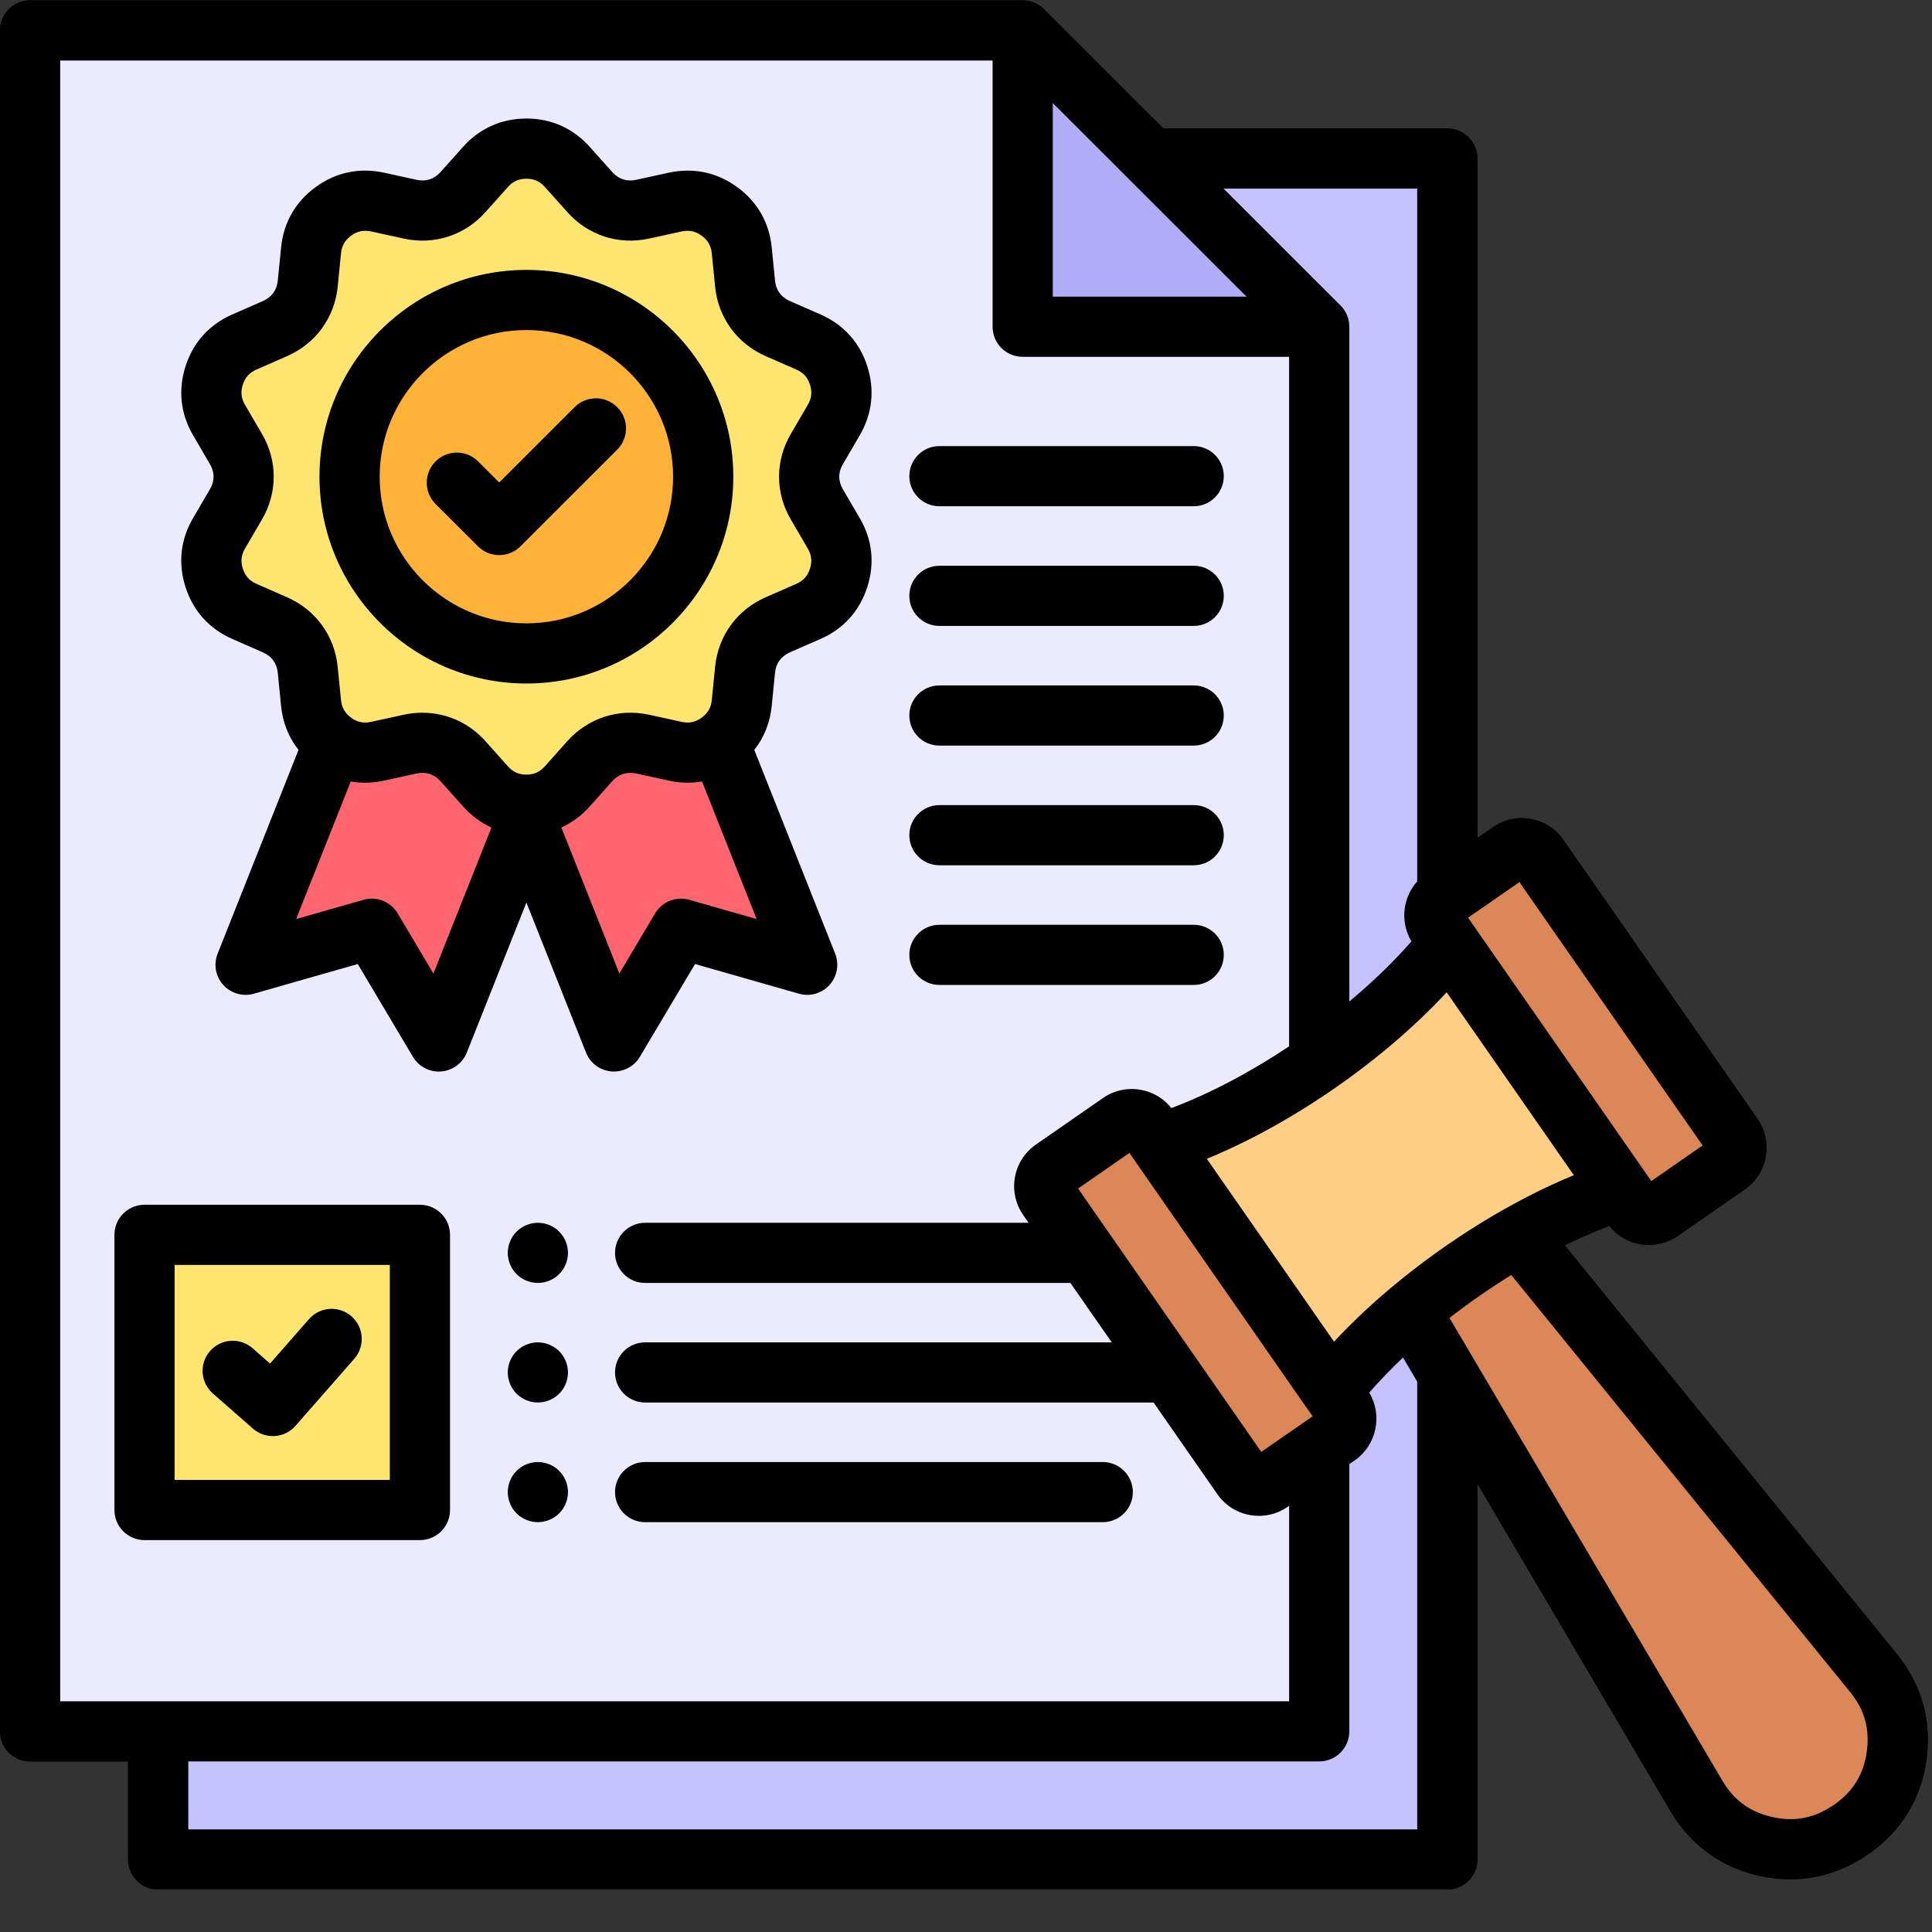 <svg xmlns="http://www.w3.org/2000/svg" xmlns:xlink="http://www.w3.org/1999/xlink" width="500" zoomAndPan="magnify" viewBox="0 0 375 375" height="500" preserveAspectRatio="xMidYMid meet" version="1.0"><rect x="0" y="0" width="375" height="375" fill="#333333" stroke="none"/><defs><clipPath id="0e47b3f1d5"><path d="M 0 0 L 375 0 L 375 366.75 L 0 366.75 Z M 0 0 " clip-rule="nonzero"/></clipPath><clipPath id="5ce3c6ee3e"><path d="M 0 0 L 375 0 L 375 366.75 L 0 366.75 Z M 0 0 " clip-rule="nonzero"/></clipPath></defs><path fill="#c5c2ff" d="M 31.305 31.352 L 280.574 31.352 L 280.574 360.242 L 31.305 360.242 Z M 31.305 31.352 " fill-opacity="1" fill-rule="nonzero"/><path fill="#eceafd" d="M 6.516 6.578 L 198.469 6.578 L 255.809 63.875 L 255.809 335.473 L 6.516 335.473 Z M 6.516 6.578 " fill-opacity="1" fill-rule="evenodd"/><path fill="#b0acf7" d="M 198.469 63.875 L 255.809 63.875 L 198.469 6.578 Z M 198.469 63.875 " fill-opacity="1" fill-rule="evenodd"/><path fill="#ff656f" d="M 135.723 134.18 L 98.344 148.988 L 119.418 202.055 L 132.402 180.277 L 156.797 187.246 Z M 135.723 134.18 " fill-opacity="1" fill-rule="evenodd"/><path fill="#ff656f" d="M 69.281 134.18 L 106.641 148.988 L 85.566 202.055 L 72.605 180.277 L 48.211 187.246 Z M 69.281 134.18 " fill-opacity="1" fill-rule="evenodd"/><path fill="#fee570" d="M 110.438 33 L 114.754 37.824 C 117.375 40.777 121.109 41.992 124.969 41.148 L 131.285 39.766 C 134.363 39.086 137.273 39.703 139.809 41.559 C 142.348 43.395 143.836 45.973 144.145 49.086 L 144.785 55.543 C 145.176 59.461 147.488 62.637 151.102 64.203 L 157.023 66.805 C 159.914 68.082 161.895 70.266 162.867 73.258 C 163.836 76.25 163.527 79.199 161.938 81.922 L 158.656 87.488 C 156.672 90.891 156.672 94.832 158.656 98.234 L 161.938 103.801 C 163.527 106.523 163.836 109.473 162.867 112.465 C 161.895 115.453 159.914 117.641 157.023 118.918 L 151.102 121.52 C 147.488 123.086 145.176 126.262 144.785 130.18 L 144.145 136.637 C 143.836 139.75 142.348 142.328 139.809 144.164 C 137.273 146.02 134.363 146.637 131.285 145.957 L 124.969 144.574 C 121.109 143.73 117.375 144.945 114.754 147.895 L 110.438 152.723 C 108.355 155.074 105.652 156.289 102.492 156.289 C 99.355 156.289 96.652 155.074 94.547 152.723 L 90.254 147.895 C 87.633 144.945 83.895 143.73 80.035 144.574 L 73.719 145.957 C 70.645 146.637 67.734 146.02 65.195 144.164 C 62.637 142.328 61.172 139.75 60.859 136.637 L 60.223 130.18 C 59.828 126.262 57.516 123.086 53.906 121.52 L 47.98 118.918 C 45.094 117.641 43.109 115.453 42.141 112.465 C 41.148 109.473 41.48 106.523 43.07 103.801 L 46.328 98.234 C 48.332 94.832 48.332 90.891 46.328 87.488 L 43.07 81.922 C 41.48 79.199 41.148 76.25 42.141 73.258 C 43.109 70.266 45.094 68.082 47.98 66.805 L 53.906 64.203 C 57.516 62.637 59.828 59.461 60.223 55.543 L 60.859 49.086 C 61.172 45.973 62.637 43.395 65.195 41.559 C 67.734 39.703 70.645 39.086 73.719 39.766 L 80.035 41.148 C 83.895 41.992 87.633 40.777 90.254 37.824 L 94.547 33 C 96.652 30.648 99.355 29.434 102.492 29.434 C 105.648 29.434 108.355 30.648 110.438 33 Z M 110.438 33 " fill-opacity="1" fill-rule="evenodd"/><path fill="#feb237" d="M 102.492 58.695 C 121.379 58.695 136.695 73.98 136.695 92.871 C 136.695 111.762 121.379 127.023 102.492 127.023 C 83.609 127.023 68.293 111.742 68.293 92.871 C 68.293 74 83.609 58.695 102.492 58.695 Z M 102.492 58.695 " fill-opacity="1" fill-rule="evenodd"/><path fill="#fee570" d="M 28.645 239.469 L 81.895 239.469 L 81.895 292.68 L 28.645 292.68 Z M 28.645 239.469 " fill-opacity="1" fill-rule="nonzero"/><path fill="#dc8758" d="M 282.145 224.723 L 363.012 324.215 C 366.789 328.875 368.297 334.297 367.449 340.238 C 366.602 346.18 363.652 350.984 358.719 354.406 L 358.574 354.512 C 353.641 357.934 348.109 359.027 342.246 357.746 C 336.387 356.469 331.824 353.148 328.77 347.992 L 263.652 237.57 Z M 282.145 224.723 " fill-opacity="1" fill-rule="evenodd"/><path fill="#fece85" d="M 224.973 221.875 C 244.516 215.793 268.398 199.211 280.906 183.039 L 297.52 206.922 L 314.137 230.828 C 294.609 236.891 270.711 253.473 258.203 269.66 L 241.586 245.758 Z M 224.973 221.875 " fill-opacity="1" fill-rule="evenodd"/><path fill="#dc8758" d="M 217.293 217.793 L 204.332 226.785 C 202.535 228.043 202.102 230.516 203.34 232.312 L 240.883 286.285 C 242.121 288.078 244.598 288.512 246.395 287.273 L 259.355 278.262 C 261.152 277.023 261.605 274.551 260.367 272.754 L 222.824 218.781 C 221.566 216.988 219.09 216.535 217.293 217.793 Z M 217.293 217.793 " fill-opacity="1" fill-rule="evenodd"/><path fill="#dc8758" d="M 292.711 165.406 L 279.75 174.418 C 277.953 175.656 277.5 178.152 278.758 179.926 L 316.301 233.922 C 317.539 235.695 320.016 236.148 321.812 234.91 L 334.777 225.898 C 336.57 224.66 337.027 222.184 335.766 220.391 L 298.242 166.398 C 296.984 164.625 294.508 164.168 292.711 165.406 Z M 292.711 165.406 " fill-opacity="1" fill-rule="evenodd"/><g clip-path="url(#0e47b3f1d5)"><path fill="#000000" d="M 5.844 341.891 L 24.863 341.891 L 24.863 360.914 C 24.863 364.141 27.477 366.754 30.707 366.754 L 280.922 366.754 C 284.148 366.754 286.766 364.141 286.766 360.914 L 286.766 287.984 L 324.266 351.582 C 328.145 358.156 334.133 362.488 341.582 364.113 C 343.574 364.547 345.551 364.762 347.496 364.762 C 352.793 364.762 357.867 363.168 362.426 360.039 L 362.48 360.004 C 362.562 359.953 362.645 359.898 362.727 359.844 C 368.996 355.473 372.863 349.176 373.91 341.656 C 374.984 334.105 373.012 326.992 368.207 321.086 L 303.707 241.711 C 306.641 240.27 309.547 239.004 312.383 237.941 C 314.293 240.348 317.141 241.645 320.051 241.645 C 321.984 241.645 323.938 241.078 325.652 239.898 L 338.691 230.844 C 343.109 227.766 344.215 221.648 341.141 217.195 L 303.441 163 C 301.922 160.836 299.652 159.395 297.051 158.945 C 294.48 158.5 291.898 159.082 289.773 160.574 L 286.766 162.66 L 286.766 30.773 C 286.766 27.547 284.148 24.934 280.922 24.934 L 225.805 24.934 L 202.637 1.781 C 202.5 1.645 202.359 1.516 202.211 1.395 C 202.18 1.371 202.148 1.352 202.117 1.328 C 201.996 1.234 201.879 1.141 201.75 1.055 C 201.723 1.035 201.688 1.02 201.66 1 C 201.527 0.918 201.395 0.836 201.258 0.762 C 201.238 0.75 201.219 0.742 201.199 0.73 C 201.051 0.656 200.898 0.582 200.742 0.516 C 200.73 0.512 200.715 0.508 200.703 0.504 C 200.543 0.438 200.375 0.375 200.203 0.324 C 200.188 0.32 200.172 0.316 200.156 0.312 C 199.992 0.262 199.824 0.219 199.652 0.188 C 199.605 0.176 199.559 0.172 199.512 0.164 C 199.371 0.141 199.23 0.117 199.086 0.102 C 198.891 0.082 198.699 0.07 198.504 0.07 L 5.844 0.07 C 2.617 0.07 0 2.684 0 5.91 L 0 336.055 C 0 339.277 2.617 341.891 5.844 341.891 Z M 275.078 355.078 L 36.547 355.078 L 36.547 341.891 L 256.059 341.891 C 259.285 341.891 261.902 339.277 261.902 336.051 L 261.902 284.184 L 263.023 283.406 C 267.227 280.426 268.387 274.676 265.77 270.305 C 267.754 268.02 269.953 265.742 272.328 263.504 L 275.078 268.172 Z M 244.812 281.812 L 231.84 263.16 C 231.816 263.129 231.789 263.094 231.766 263.059 L 209.258 230.699 L 219.219 223.781 L 220.266 225.285 C 220.281 225.309 220.293 225.332 220.309 225.352 L 253.664 273.32 C 253.707 273.379 253.754 273.43 253.797 273.488 L 254.781 274.906 Z M 359.137 328.453 C 361.914 331.863 362.961 335.645 362.336 340.031 C 361.738 344.344 359.715 347.668 356.152 350.188 L 356.117 350.207 C 356.039 350.258 355.961 350.312 355.883 350.363 C 352.254 352.883 348.391 353.648 344.074 352.707 C 339.766 351.766 336.578 349.461 334.332 345.656 L 281.348 255.805 C 285.176 252.832 289.219 250.023 293.34 247.477 Z M 270.062 249.902 C 269.977 249.973 269.887 250.043 269.805 250.117 C 265.867 253.438 262.195 256.898 258.938 260.422 L 234.242 224.922 C 250.797 218.148 268.641 205.754 280.789 192.602 L 305.48 228.105 C 293.465 233.027 280.773 240.918 270.062 249.902 Z M 204.344 20.004 L 219.254 34.898 C 219.254 34.898 219.254 34.902 219.254 34.902 L 241.953 57.582 L 204.344 57.582 Z M 294.922 171.215 L 330.48 222.332 L 320.516 229.246 L 284.953 178.121 Z M 275.078 36.609 L 275.078 171.086 C 272.246 174.238 271.719 178.969 273.957 182.715 C 270.512 186.68 266.406 190.633 261.902 194.391 L 261.902 63.422 C 261.902 63.227 261.891 63.031 261.871 62.836 C 261.859 62.695 261.832 62.551 261.809 62.41 C 261.801 62.363 261.797 62.316 261.785 62.27 C 261.754 62.102 261.711 61.934 261.66 61.766 C 261.656 61.75 261.652 61.734 261.648 61.719 C 261.598 61.551 261.535 61.383 261.469 61.219 C 261.465 61.207 261.461 61.195 261.457 61.184 C 261.391 61.027 261.316 60.875 261.238 60.727 C 261.23 60.707 261.223 60.688 261.211 60.664 C 261.137 60.527 261.055 60.398 260.973 60.266 C 260.953 60.234 260.938 60.203 260.918 60.176 C 260.832 60.047 260.738 59.926 260.645 59.809 C 260.621 59.777 260.602 59.746 260.574 59.715 C 260.453 59.566 260.324 59.426 260.191 59.289 L 237.492 36.609 Z M 11.684 11.746 L 192.66 11.746 L 192.66 63.422 C 192.66 66.645 195.277 69.258 198.504 69.258 L 250.215 69.258 L 250.215 203.098 C 242.703 208.098 234.781 212.301 227.359 215.078 C 225.883 213.219 223.809 211.965 221.438 211.535 C 218.844 211.066 216.23 211.633 214.078 213.133 L 201.07 222.164 C 198.906 223.656 197.461 225.906 196.996 228.5 C 196.539 231.066 197.102 233.664 198.594 235.828 L 199.648 237.344 L 125.223 237.344 C 121.996 237.344 119.379 239.957 119.379 243.18 C 119.379 246.406 121.996 249.02 125.223 249.02 L 207.77 249.02 L 215.789 260.551 L 125.223 260.551 C 121.996 260.551 119.379 263.164 119.379 266.387 C 119.379 269.613 121.996 272.227 125.223 272.227 L 223.914 272.227 L 236.27 289.992 C 237.766 292.156 240.016 293.605 242.605 294.07 C 243.195 294.176 243.781 294.227 244.367 294.227 C 246.359 294.227 248.293 293.621 249.941 292.469 L 250.219 292.277 L 250.219 330.215 L 11.684 330.215 Z M 37.477 100.562 C 35.027 104.727 34.523 109.371 36.023 113.996 C 37.523 118.625 40.668 122.094 45.098 124.02 L 51.039 126.629 C 52.738 127.375 53.734 128.742 53.918 130.578 L 54.559 137.035 C 54.879 140.254 56.031 143.133 57.945 145.551 L 42.242 185.109 C 41.422 187.18 41.848 189.531 43.344 191.184 C 44.836 192.832 47.141 193.488 49.281 192.875 L 69.441 187.117 L 80.152 205.129 C 81.211 206.91 83.125 207.988 85.172 207.988 C 85.328 207.988 85.48 207.98 85.637 207.969 C 87.855 207.793 89.781 206.371 90.605 204.305 L 102.176 175.184 L 113.742 204.301 C 114.562 206.371 116.492 207.793 118.711 207.969 C 118.867 207.98 119.02 207.984 119.176 207.984 C 121.223 207.984 123.137 206.91 124.195 205.129 L 134.906 187.117 L 155.066 192.875 C 157.211 193.488 159.512 192.832 161.004 191.184 C 162.5 189.531 162.926 187.18 162.105 185.109 L 146.406 145.555 C 148.312 143.141 149.469 140.258 149.789 137.035 L 150.43 130.578 C 150.613 128.742 151.609 127.375 153.305 126.629 L 159.238 124.027 C 163.68 122.094 166.824 118.625 168.324 113.996 C 169.824 109.375 169.32 104.727 166.883 100.582 L 163.598 94.953 C 162.664 93.367 162.664 91.691 163.609 90.086 L 166.883 84.477 C 169.32 80.297 169.82 75.648 168.324 71.039 C 166.828 66.426 163.688 62.965 159.254 61.035 L 153.312 58.43 C 151.609 57.68 150.613 56.312 150.43 54.48 L 149.789 48.023 C 149.312 43.191 146.98 39.133 143.074 36.309 C 139.176 33.457 134.602 32.488 129.816 33.516 L 123.477 34.902 C 121.672 35.297 120.07 34.777 118.828 33.383 L 114.512 28.555 C 111.293 24.926 107.031 23.008 102.188 23.008 C 97.34 23.008 93.055 24.926 89.852 28.539 L 85.512 33.395 C 84.281 34.777 82.68 35.297 80.875 34.902 L 74.512 33.512 C 69.754 32.488 65.176 33.457 61.301 36.289 C 57.371 39.133 55.039 43.191 54.562 48.02 L 53.918 54.473 C 53.734 56.312 52.738 57.68 51.047 58.426 L 45.113 61.027 C 40.664 62.965 37.523 66.426 36.027 71.039 C 34.531 75.648 35.031 80.297 37.469 84.473 L 40.754 90.102 C 41.688 91.688 41.688 93.367 40.742 94.969 L 37.48 100.562 Z M 84.129 188.961 L 77.184 177.281 C 75.828 175.004 73.105 173.922 70.555 174.652 L 57.48 178.387 L 68.082 151.684 C 70.168 152.055 72.332 152.004 74.531 151.52 L 80.844 150.137 C 82.672 149.746 84.285 150.266 85.52 151.652 L 89.832 156.477 C 91.441 158.293 93.316 159.68 95.395 160.613 Z M 133.789 174.652 C 131.238 173.922 128.516 175.004 127.16 177.281 L 120.219 188.957 L 108.961 160.613 C 111.031 159.68 112.895 158.301 114.496 156.496 L 118.836 151.637 C 120.059 150.266 121.672 149.746 123.477 150.133 L 129.801 151.516 C 132.004 152.004 134.172 152.051 136.262 151.68 L 146.863 178.387 Z M 47.141 74.641 C 47.598 73.223 48.414 72.328 49.793 71.727 L 55.746 69.117 C 61.281 66.684 64.945 61.645 65.547 55.633 L 66.188 49.172 C 66.332 47.699 66.957 46.613 68.176 45.73 C 69.355 44.867 70.59 44.613 72.031 44.922 L 78.371 46.309 C 84.289 47.605 90.223 45.676 94.234 41.16 L 98.582 36.301 C 99.57 35.184 100.684 34.688 102.184 34.688 C 103.652 34.688 104.789 35.199 105.766 36.301 C 105.773 36.305 105.777 36.312 105.781 36.316 L 110.102 41.148 C 114.125 45.676 120.059 47.605 125.977 46.309 L 132.293 44.926 C 133.758 44.613 134.992 44.867 136.195 45.75 C 137.391 46.613 138.012 47.699 138.16 49.176 L 138.801 55.637 C 139.402 61.645 143.066 66.684 148.605 69.117 L 154.566 71.73 C 155.934 72.328 156.746 73.223 157.207 74.641 C 157.672 76.074 157.543 77.297 156.785 78.594 L 153.523 84.188 C 150.449 89.41 150.449 95.645 153.512 100.852 L 156.793 106.48 C 157.535 107.734 157.664 108.98 157.207 110.395 C 156.742 111.828 155.926 112.73 154.551 113.328 L 148.602 115.938 C 143.062 118.375 139.398 123.414 138.801 129.422 L 138.16 135.879 C 138.012 137.344 137.383 138.438 136.195 139.305 C 134.992 140.176 133.766 140.434 132.312 140.113 L 125.945 138.719 C 120.027 137.453 114.102 139.383 110.109 143.871 L 105.766 148.734 C 104.789 149.836 103.652 150.352 102.184 150.352 C 100.68 150.352 99.57 149.852 98.562 148.719 L 94.246 143.887 C 91.055 140.297 86.645 138.34 81.969 138.34 C 80.781 138.34 79.574 138.469 78.371 138.727 L 72.016 140.117 C 70.582 140.434 69.352 140.176 68.172 139.324 C 66.965 138.438 66.332 137.344 66.188 135.883 L 65.543 129.422 C 64.945 123.414 61.281 118.375 55.738 115.938 L 49.777 113.324 C 48.418 112.73 47.605 111.828 47.141 110.395 C 46.68 108.98 46.812 107.734 47.562 106.461 L 50.824 100.867 C 53.895 95.645 53.895 89.41 50.836 84.203 L 47.559 78.594 C 46.801 77.293 46.672 76.074 47.137 74.641 Z M 102.184 132.668 C 124.324 132.668 142.336 114.664 142.336 92.527 C 142.336 70.395 124.324 52.387 102.184 52.387 C 80.043 52.387 62.012 70.395 62.012 92.527 C 62.012 114.664 80.031 132.668 102.184 132.668 Z M 102.184 64.062 C 117.879 64.062 130.648 76.832 130.648 92.527 C 130.648 108.227 117.879 120.992 102.184 120.992 C 86.488 120.992 73.695 108.223 73.695 92.527 C 73.695 76.832 86.477 64.062 102.184 64.062 Z M 84.543 97.816 C 82.262 95.535 82.262 91.84 84.543 89.559 C 86.824 87.277 90.523 87.277 92.805 89.559 L 96.898 93.648 L 111.539 79.023 C 113.82 76.742 117.52 76.742 119.801 79.023 C 122.082 81.301 122.082 85 119.801 87.277 L 101.031 106.035 C 99.934 107.129 98.449 107.746 96.898 107.746 C 95.348 107.746 93.863 107.129 92.766 106.035 Z M 87.348 293.094 L 87.348 239.68 C 87.348 236.457 84.734 233.844 81.504 233.844 L 28.055 233.844 C 24.824 233.844 22.211 236.457 22.211 239.68 L 22.211 293.094 C 22.211 296.32 24.824 298.934 28.055 298.934 L 81.508 298.934 C 84.734 298.934 87.348 296.32 87.348 293.094 Z M 75.664 287.254 L 33.895 287.254 L 33.895 245.52 L 75.664 245.52 Z M 40.773 262.227 C 42.902 259.805 46.594 259.562 49.02 261.688 L 52.414 264.668 L 59.977 256.039 C 62.105 253.613 65.797 253.371 68.223 255.496 C 70.648 257.621 70.895 261.309 68.77 263.734 L 57.352 276.754 C 56.332 277.922 54.887 278.633 53.34 278.734 C 53.211 278.742 53.086 278.746 52.957 278.746 C 51.543 278.746 50.172 278.234 49.102 277.297 L 41.312 270.465 C 38.887 268.336 38.648 264.648 40.777 262.227 Z M 110.125 242.039 C 110.203 242.414 110.242 242.801 110.242 243.18 C 110.242 244.723 109.621 246.227 108.531 247.309 C 108.262 247.578 107.961 247.824 107.641 248.035 C 107.324 248.242 106.988 248.426 106.633 248.57 C 106.281 248.715 105.914 248.832 105.543 248.906 C 105.164 248.98 104.781 249.016 104.402 249.016 C 104.023 249.016 103.637 248.98 103.262 248.906 C 102.891 248.832 102.516 248.715 102.168 248.57 C 101.816 248.426 101.473 248.242 101.156 248.035 C 100.836 247.824 100.535 247.578 100.273 247.309 C 100.004 247.035 99.754 246.742 99.543 246.422 C 99.332 246.102 99.156 245.766 99.008 245.414 C 98.863 245.062 98.746 244.691 98.672 244.32 C 98.598 243.945 98.555 243.559 98.555 243.18 C 98.555 242.801 98.598 242.414 98.672 242.039 C 98.746 241.668 98.863 241.305 99.008 240.945 C 99.156 240.594 99.328 240.258 99.543 239.938 C 99.754 239.621 100.004 239.324 100.273 239.055 C 100.535 238.781 100.836 238.535 101.156 238.324 C 101.473 238.117 101.816 237.934 102.168 237.789 C 102.516 237.645 102.891 237.535 103.262 237.453 C 104.016 237.309 104.789 237.309 105.543 237.453 C 105.914 237.535 106.281 237.645 106.641 237.789 C 106.988 237.934 107.324 238.117 107.648 238.324 C 107.961 238.535 108.262 238.781 108.531 239.055 C 108.801 239.324 109.043 239.621 109.254 239.938 C 109.469 240.258 109.648 240.594 109.797 240.945 C 109.941 241.305 110.051 241.668 110.125 242.039 Z M 108.531 262.258 C 109.621 263.344 110.242 264.848 110.242 266.391 C 110.242 267.93 109.621 269.43 108.531 270.516 C 107.441 271.605 105.938 272.223 104.402 272.223 C 104.02 272.223 103.633 272.188 103.262 272.109 C 102.887 272.035 102.516 271.926 102.164 271.781 C 101.812 271.633 101.469 271.449 101.156 271.238 C 100.836 271.027 100.535 270.785 100.266 270.516 C 99.184 269.43 98.555 267.926 98.555 266.391 C 98.555 264.855 99.184 263.344 100.266 262.258 C 100.535 261.996 100.836 261.746 101.156 261.535 C 101.469 261.324 101.812 261.141 102.164 261 C 102.516 260.848 102.887 260.738 103.262 260.664 C 105.152 260.277 107.172 260.906 108.531 262.258 Z M 119.379 289.617 C 119.379 286.391 121.996 283.777 125.223 283.777 L 214.043 283.777 C 217.27 283.777 219.883 286.391 219.883 289.617 C 219.883 292.84 217.27 295.453 214.043 295.453 L 125.223 295.453 C 121.996 295.453 119.379 292.84 119.379 289.617 Z M 110.133 288.477 C 110.203 288.848 110.242 289.234 110.242 289.613 C 110.242 289.996 110.203 290.383 110.133 290.754 C 110.051 291.125 109.941 291.5 109.797 291.848 C 109.648 292.199 109.465 292.543 109.254 292.855 C 109.043 293.18 108.801 293.477 108.531 293.742 C 108.262 294.012 107.961 294.258 107.641 294.473 C 107.324 294.684 106.988 294.859 106.633 295.004 C 106.281 295.148 105.914 295.266 105.543 295.34 C 105.164 295.414 104.781 295.449 104.402 295.449 C 104.023 295.449 103.637 295.414 103.262 295.34 C 102.891 295.266 102.516 295.148 102.168 295.004 C 101.816 294.859 101.473 294.684 101.156 294.473 C 100.836 294.258 100.535 294.012 100.273 293.742 C 100.004 293.477 99.754 293.18 99.543 292.855 C 99.332 292.543 99.156 292.199 99.008 291.848 C 98.863 291.5 98.746 291.125 98.672 290.754 C 98.598 290.383 98.555 289.996 98.555 289.613 C 98.555 289.234 98.598 288.848 98.672 288.477 C 98.746 288.102 98.863 287.738 99.008 287.379 C 99.156 287.031 99.328 286.695 99.543 286.371 C 99.754 286.059 100.004 285.758 100.273 285.488 C 100.535 285.219 100.836 284.977 101.156 284.758 C 101.473 284.555 101.816 284.371 102.168 284.227 C 102.516 284.078 102.891 283.969 103.262 283.891 C 104.016 283.742 104.789 283.742 105.543 283.891 C 105.914 283.969 106.281 284.078 106.641 284.227 C 106.988 284.371 107.324 284.555 107.641 284.758 C 107.961 284.977 108.262 285.219 108.531 285.488 C 108.801 285.758 109.043 286.059 109.254 286.371 C 109.469 286.695 109.648 287.031 109.797 287.379 C 109.941 287.738 110.051 288.102 110.133 288.477 Z M 176.5 92.426 C 176.5 89.199 179.117 86.586 182.344 86.586 L 231.695 86.586 C 234.922 86.586 237.535 89.199 237.535 92.426 C 237.535 95.648 234.922 98.262 231.695 98.262 L 182.344 98.262 C 179.117 98.262 176.5 95.648 176.5 92.426 Z M 176.5 115.652 C 176.5 112.426 179.117 109.812 182.344 109.812 L 231.695 109.812 C 234.922 109.812 237.535 112.426 237.535 115.652 C 237.535 118.879 234.922 121.492 231.695 121.492 L 182.344 121.492 C 179.117 121.492 176.5 118.879 176.5 115.652 Z M 176.5 138.879 C 176.5 135.656 179.117 133.043 182.344 133.043 L 231.695 133.043 C 234.922 133.043 237.535 135.656 237.535 138.879 C 237.535 142.105 234.922 144.719 231.695 144.719 L 182.344 144.719 C 179.117 144.719 176.5 142.105 176.5 138.879 Z M 176.5 162.109 C 176.5 158.883 179.117 156.27 182.344 156.27 L 231.695 156.27 C 234.922 156.27 237.535 158.883 237.535 162.109 C 237.535 165.332 234.922 167.949 231.695 167.949 L 182.344 167.949 C 179.117 167.949 176.5 165.332 176.5 162.109 Z M 176.5 185.336 C 176.5 182.113 179.117 179.5 182.344 179.5 L 231.695 179.5 C 234.922 179.5 237.535 182.113 237.535 185.336 C 237.535 188.562 234.922 191.176 231.695 191.176 L 182.344 191.176 C 179.117 191.176 176.5 188.562 176.5 185.336 Z M 176.5 185.336 " fill-opacity="1" fill-rule="nonzero"/></g><path fill="#c5c2ff" d="M 31.305 31.352 L 280.574 31.352 L 280.574 360.242 L 31.305 360.242 Z M 31.305 31.352 " fill-opacity="1" fill-rule="nonzero"/><path fill="#eceafd" d="M 6.516 6.578 L 198.469 6.578 L 255.809 63.875 L 255.809 335.473 L 6.516 335.473 Z M 6.516 6.578 " fill-opacity="1" fill-rule="evenodd"/><path fill="#b0acf7" d="M 198.469 63.875 L 255.809 63.875 L 198.469 6.578 Z M 198.469 63.875 " fill-opacity="1" fill-rule="evenodd"/><path fill="#ff656f" d="M 135.723 134.18 L 98.344 148.988 L 119.418 202.055 L 132.402 180.277 L 156.797 187.246 Z M 135.723 134.18 " fill-opacity="1" fill-rule="evenodd"/><path fill="#ff656f" d="M 69.281 134.18 L 106.641 148.988 L 85.566 202.055 L 72.605 180.277 L 48.211 187.246 Z M 69.281 134.18 " fill-opacity="1" fill-rule="evenodd"/><path fill="#fee570" d="M 110.438 33 L 114.754 37.824 C 117.375 40.777 121.109 41.992 124.969 41.148 L 131.285 39.766 C 134.363 39.086 137.273 39.703 139.809 41.559 C 142.348 43.395 143.836 45.973 144.145 49.086 L 144.785 55.543 C 145.176 59.461 147.488 62.637 151.102 64.203 L 157.023 66.805 C 159.914 68.082 161.895 70.266 162.867 73.258 C 163.836 76.25 163.527 79.199 161.938 81.922 L 158.656 87.488 C 156.672 90.891 156.672 94.832 158.656 98.234 L 161.938 103.801 C 163.527 106.523 163.836 109.473 162.867 112.465 C 161.895 115.453 159.914 117.641 157.023 118.918 L 151.102 121.52 C 147.488 123.086 145.176 126.262 144.785 130.18 L 144.145 136.637 C 143.836 139.75 142.348 142.328 139.809 144.164 C 137.273 146.02 134.363 146.637 131.285 145.957 L 124.969 144.574 C 121.109 143.73 117.375 144.945 114.754 147.895 L 110.438 152.723 C 108.355 155.074 105.652 156.289 102.492 156.289 C 99.355 156.289 96.652 155.074 94.547 152.723 L 90.254 147.895 C 87.633 144.945 83.895 143.73 80.035 144.574 L 73.719 145.957 C 70.645 146.637 67.734 146.02 65.195 144.164 C 62.637 142.328 61.172 139.75 60.859 136.637 L 60.223 130.18 C 59.828 126.262 57.516 123.086 53.906 121.52 L 47.98 118.918 C 45.094 117.641 43.109 115.453 42.141 112.465 C 41.148 109.473 41.48 106.523 43.07 103.801 L 46.328 98.234 C 48.332 94.832 48.332 90.891 46.328 87.488 L 43.07 81.922 C 41.48 79.199 41.148 76.25 42.141 73.258 C 43.109 70.266 45.094 68.082 47.98 66.805 L 53.906 64.203 C 57.516 62.637 59.828 59.461 60.223 55.543 L 60.859 49.086 C 61.172 45.973 62.637 43.395 65.195 41.559 C 67.734 39.703 70.645 39.086 73.719 39.766 L 80.035 41.148 C 83.895 41.992 87.633 40.777 90.254 37.824 L 94.547 33 C 96.652 30.648 99.355 29.434 102.492 29.434 C 105.648 29.434 108.355 30.648 110.438 33 Z M 110.438 33 " fill-opacity="1" fill-rule="evenodd"/><path fill="#feb237" d="M 102.492 58.695 C 121.379 58.695 136.695 73.98 136.695 92.871 C 136.695 111.762 121.379 127.023 102.492 127.023 C 83.609 127.023 68.293 111.742 68.293 92.871 C 68.293 74 83.609 58.695 102.492 58.695 Z M 102.492 58.695 " fill-opacity="1" fill-rule="evenodd"/><path fill="#fee570" d="M 28.645 239.469 L 81.895 239.469 L 81.895 292.68 L 28.645 292.68 Z M 28.645 239.469 " fill-opacity="1" fill-rule="nonzero"/><path fill="#dc8758" d="M 282.145 224.723 L 363.012 324.215 C 366.789 328.875 368.297 334.297 367.449 340.238 C 366.602 346.18 363.652 350.984 358.719 354.406 L 358.574 354.512 C 353.641 357.934 348.109 359.027 342.246 357.746 C 336.387 356.469 331.824 353.148 328.77 347.992 L 263.652 237.57 Z M 282.145 224.723 " fill-opacity="1" fill-rule="evenodd"/><path fill="#fece85" d="M 224.973 221.875 C 244.516 215.793 268.398 199.211 280.906 183.039 L 297.52 206.922 L 314.137 230.828 C 294.609 236.891 270.711 253.473 258.203 269.66 L 241.586 245.758 Z M 224.973 221.875 " fill-opacity="1" fill-rule="evenodd"/><path fill="#dc8758" d="M 217.293 217.793 L 204.332 226.785 C 202.535 228.043 202.102 230.516 203.34 232.312 L 240.883 286.285 C 242.121 288.078 244.598 288.512 246.395 287.273 L 259.355 278.262 C 261.152 277.023 261.605 274.551 260.367 272.754 L 222.824 218.781 C 221.566 216.988 219.09 216.535 217.293 217.793 Z M 217.293 217.793 " fill-opacity="1" fill-rule="evenodd"/><path fill="#dc8758" d="M 292.711 165.406 L 279.75 174.418 C 277.953 175.656 277.5 178.152 278.758 179.926 L 316.301 233.922 C 317.539 235.695 320.016 236.148 321.812 234.91 L 334.777 225.898 C 336.57 224.66 337.027 222.184 335.766 220.391 L 298.242 166.398 C 296.984 164.625 294.508 164.168 292.711 165.406 Z M 292.711 165.406 " fill-opacity="1" fill-rule="evenodd"/><g clip-path="url(#5ce3c6ee3e)"><path fill="#000000" d="M 5.844 341.891 L 24.863 341.891 L 24.863 360.914 C 24.863 364.141 27.477 366.754 30.707 366.754 L 280.922 366.754 C 284.148 366.754 286.766 364.141 286.766 360.914 L 286.766 287.984 L 324.266 351.582 C 328.145 358.156 334.133 362.488 341.582 364.113 C 343.574 364.547 345.551 364.762 347.496 364.762 C 352.793 364.762 357.867 363.168 362.426 360.039 L 362.48 360.004 C 362.562 359.953 362.645 359.898 362.727 359.844 C 368.996 355.473 372.863 349.176 373.91 341.656 C 374.984 334.105 373.012 326.992 368.207 321.086 L 303.707 241.711 C 306.641 240.27 309.547 239.004 312.383 237.941 C 314.293 240.348 317.141 241.645 320.051 241.645 C 321.984 241.645 323.938 241.078 325.652 239.898 L 338.691 230.844 C 343.109 227.766 344.215 221.648 341.141 217.195 L 303.441 163 C 301.922 160.836 299.652 159.395 297.051 158.945 C 294.48 158.5 291.898 159.082 289.773 160.574 L 286.766 162.66 L 286.766 30.773 C 286.766 27.547 284.148 24.934 280.922 24.934 L 225.805 24.934 L 202.637 1.781 C 202.5 1.645 202.359 1.516 202.211 1.395 C 202.18 1.371 202.148 1.352 202.117 1.328 C 201.996 1.234 201.879 1.141 201.75 1.055 C 201.723 1.035 201.688 1.02 201.66 1 C 201.527 0.918 201.395 0.836 201.258 0.762 C 201.238 0.75 201.219 0.742 201.199 0.73 C 201.051 0.656 200.898 0.582 200.742 0.516 C 200.73 0.512 200.715 0.508 200.703 0.504 C 200.543 0.438 200.375 0.375 200.203 0.324 C 200.188 0.32 200.172 0.316 200.156 0.312 C 199.992 0.262 199.824 0.219 199.652 0.188 C 199.605 0.176 199.559 0.172 199.512 0.164 C 199.371 0.141 199.23 0.117 199.086 0.102 C 198.891 0.082 198.699 0.07 198.504 0.07 L 5.844 0.07 C 2.617 0.07 0 2.684 0 5.91 L 0 336.055 C 0 339.277 2.617 341.891 5.844 341.891 Z M 275.078 355.078 L 36.547 355.078 L 36.547 341.891 L 256.059 341.891 C 259.285 341.891 261.902 339.277 261.902 336.051 L 261.902 284.184 L 263.023 283.406 C 267.227 280.426 268.387 274.676 265.77 270.305 C 267.754 268.02 269.953 265.742 272.328 263.504 L 275.078 268.172 Z M 244.812 281.812 L 231.84 263.16 C 231.816 263.129 231.789 263.094 231.766 263.059 L 209.258 230.699 L 219.219 223.781 L 220.266 225.285 C 220.281 225.309 220.293 225.332 220.309 225.352 L 253.664 273.32 C 253.707 273.379 253.754 273.43 253.797 273.488 L 254.781 274.906 Z M 359.137 328.453 C 361.914 331.863 362.961 335.645 362.336 340.031 C 361.738 344.344 359.715 347.668 356.152 350.188 L 356.117 350.207 C 356.039 350.258 355.961 350.312 355.883 350.363 C 352.254 352.883 348.391 353.648 344.074 352.707 C 339.766 351.766 336.578 349.461 334.332 345.656 L 281.348 255.805 C 285.176 252.832 289.219 250.023 293.34 247.477 Z M 270.062 249.902 C 269.977 249.973 269.887 250.043 269.805 250.117 C 265.867 253.438 262.195 256.898 258.938 260.422 L 234.242 224.922 C 250.797 218.148 268.641 205.754 280.789 192.602 L 305.48 228.105 C 293.465 233.027 280.773 240.918 270.062 249.902 Z M 204.344 20.004 L 219.254 34.898 C 219.254 34.898 219.254 34.902 219.254 34.902 L 241.953 57.582 L 204.344 57.582 Z M 294.922 171.215 L 330.48 222.332 L 320.516 229.246 L 284.953 178.121 Z M 275.078 36.609 L 275.078 171.086 C 272.246 174.238 271.719 178.969 273.957 182.715 C 270.512 186.68 266.406 190.633 261.902 194.391 L 261.902 63.422 C 261.902 63.227 261.891 63.031 261.871 62.836 C 261.859 62.695 261.832 62.551 261.809 62.41 C 261.801 62.363 261.797 62.316 261.785 62.27 C 261.754 62.102 261.711 61.934 261.66 61.766 C 261.656 61.75 261.652 61.734 261.648 61.719 C 261.598 61.551 261.535 61.383 261.469 61.219 C 261.465 61.207 261.461 61.195 261.457 61.184 C 261.391 61.027 261.316 60.875 261.238 60.727 C 261.23 60.707 261.223 60.688 261.211 60.664 C 261.137 60.527 261.055 60.398 260.973 60.266 C 260.953 60.234 260.938 60.203 260.918 60.176 C 260.832 60.047 260.738 59.926 260.645 59.809 C 260.621 59.777 260.602 59.746 260.574 59.715 C 260.453 59.566 260.324 59.426 260.191 59.289 L 237.492 36.609 Z M 11.684 11.746 L 192.66 11.746 L 192.66 63.422 C 192.66 66.645 195.277 69.258 198.504 69.258 L 250.215 69.258 L 250.215 203.098 C 242.703 208.098 234.781 212.301 227.359 215.078 C 225.883 213.219 223.809 211.965 221.438 211.535 C 218.844 211.066 216.23 211.633 214.078 213.133 L 201.07 222.164 C 198.906 223.656 197.461 225.906 196.996 228.5 C 196.539 231.066 197.102 233.664 198.594 235.828 L 199.648 237.344 L 125.223 237.344 C 121.996 237.344 119.379 239.957 119.379 243.18 C 119.379 246.406 121.996 249.02 125.223 249.02 L 207.77 249.02 L 215.789 260.551 L 125.223 260.551 C 121.996 260.551 119.379 263.164 119.379 266.387 C 119.379 269.613 121.996 272.227 125.223 272.227 L 223.914 272.227 L 236.27 289.992 C 237.766 292.156 240.016 293.605 242.605 294.07 C 243.195 294.176 243.781 294.227 244.367 294.227 C 246.359 294.227 248.293 293.621 249.941 292.469 L 250.219 292.277 L 250.219 330.215 L 11.684 330.215 Z M 37.477 100.562 C 35.027 104.727 34.523 109.371 36.023 113.996 C 37.523 118.625 40.668 122.094 45.098 124.02 L 51.039 126.629 C 52.738 127.375 53.734 128.742 53.918 130.578 L 54.559 137.035 C 54.879 140.254 56.031 143.133 57.945 145.551 L 42.242 185.109 C 41.422 187.18 41.848 189.531 43.344 191.184 C 44.836 192.832 47.141 193.488 49.281 192.875 L 69.441 187.117 L 80.152 205.129 C 81.211 206.91 83.125 207.988 85.172 207.988 C 85.328 207.988 85.48 207.98 85.637 207.969 C 87.855 207.793 89.781 206.371 90.605 204.305 L 102.176 175.184 L 113.742 204.301 C 114.562 206.371 116.492 207.793 118.711 207.969 C 118.867 207.98 119.02 207.984 119.176 207.984 C 121.223 207.984 123.137 206.91 124.195 205.129 L 134.906 187.117 L 155.066 192.875 C 157.211 193.488 159.512 192.832 161.004 191.184 C 162.5 189.531 162.926 187.18 162.105 185.109 L 146.406 145.555 C 148.312 143.141 149.469 140.258 149.789 137.035 L 150.43 130.578 C 150.613 128.742 151.609 127.375 153.305 126.629 L 159.238 124.027 C 163.68 122.094 166.824 118.625 168.324 113.996 C 169.824 109.375 169.32 104.727 166.883 100.582 L 163.598 94.953 C 162.664 93.367 162.664 91.691 163.609 90.086 L 166.883 84.477 C 169.32 80.297 169.82 75.648 168.324 71.039 C 166.828 66.426 163.688 62.965 159.254 61.035 L 153.312 58.43 C 151.609 57.68 150.613 56.312 150.43 54.48 L 149.789 48.023 C 149.312 43.191 146.98 39.133 143.074 36.309 C 139.176 33.457 134.602 32.488 129.816 33.516 L 123.477 34.902 C 121.672 35.297 120.07 34.777 118.828 33.383 L 114.512 28.555 C 111.293 24.926 107.031 23.008 102.188 23.008 C 97.34 23.008 93.055 24.926 89.852 28.539 L 85.512 33.395 C 84.281 34.777 82.68 35.297 80.875 34.902 L 74.512 33.512 C 69.754 32.488 65.176 33.457 61.301 36.289 C 57.371 39.133 55.039 43.191 54.562 48.02 L 53.918 54.473 C 53.734 56.312 52.738 57.68 51.047 58.426 L 45.113 61.027 C 40.664 62.965 37.523 66.426 36.027 71.039 C 34.531 75.648 35.031 80.297 37.469 84.473 L 40.754 90.102 C 41.688 91.688 41.688 93.367 40.742 94.969 L 37.48 100.562 Z M 84.129 188.961 L 77.184 177.281 C 75.828 175.004 73.105 173.922 70.555 174.652 L 57.48 178.387 L 68.082 151.684 C 70.168 152.055 72.332 152.004 74.531 151.52 L 80.844 150.137 C 82.672 149.746 84.285 150.266 85.52 151.652 L 89.832 156.477 C 91.441 158.293 93.316 159.68 95.395 160.613 Z M 133.789 174.652 C 131.238 173.922 128.516 175.004 127.16 177.281 L 120.219 188.957 L 108.961 160.613 C 111.031 159.68 112.895 158.301 114.496 156.496 L 118.836 151.637 C 120.059 150.266 121.672 149.746 123.477 150.133 L 129.801 151.516 C 132.004 152.004 134.172 152.051 136.262 151.68 L 146.863 178.387 Z M 47.141 74.641 C 47.598 73.223 48.414 72.328 49.793 71.727 L 55.746 69.117 C 61.281 66.684 64.945 61.645 65.547 55.633 L 66.188 49.172 C 66.332 47.699 66.957 46.613 68.176 45.73 C 69.355 44.867 70.59 44.613 72.031 44.922 L 78.371 46.309 C 84.289 47.605 90.223 45.676 94.234 41.16 L 98.582 36.301 C 99.57 35.184 100.684 34.688 102.184 34.688 C 103.652 34.688 104.789 35.199 105.766 36.301 C 105.773 36.305 105.777 36.312 105.781 36.316 L 110.102 41.148 C 114.125 45.676 120.059 47.605 125.977 46.309 L 132.293 44.926 C 133.758 44.613 134.992 44.867 136.195 45.75 C 137.391 46.613 138.012 47.699 138.16 49.176 L 138.801 55.637 C 139.402 61.645 143.066 66.684 148.605 69.117 L 154.566 71.73 C 155.934 72.328 156.746 73.223 157.207 74.641 C 157.672 76.074 157.543 77.297 156.785 78.594 L 153.523 84.188 C 150.449 89.41 150.449 95.645 153.512 100.852 L 156.793 106.48 C 157.535 107.734 157.664 108.98 157.207 110.395 C 156.742 111.828 155.926 112.73 154.551 113.328 L 148.602 115.938 C 143.062 118.375 139.398 123.414 138.801 129.422 L 138.16 135.879 C 138.012 137.344 137.383 138.438 136.195 139.305 C 134.992 140.176 133.766 140.434 132.312 140.113 L 125.945 138.719 C 120.027 137.453 114.102 139.383 110.109 143.871 L 105.766 148.734 C 104.789 149.836 103.652 150.352 102.184 150.352 C 100.68 150.352 99.57 149.852 98.562 148.719 L 94.246 143.887 C 91.055 140.297 86.645 138.34 81.969 138.34 C 80.781 138.34 79.574 138.469 78.371 138.727 L 72.016 140.117 C 70.582 140.434 69.352 140.176 68.172 139.324 C 66.965 138.438 66.332 137.344 66.188 135.883 L 65.543 129.422 C 64.945 123.414 61.281 118.375 55.738 115.938 L 49.777 113.324 C 48.418 112.73 47.605 111.828 47.141 110.395 C 46.68 108.98 46.812 107.734 47.562 106.461 L 50.824 100.867 C 53.895 95.645 53.895 89.41 50.836 84.203 L 47.559 78.594 C 46.801 77.293 46.672 76.074 47.137 74.641 Z M 102.184 132.668 C 124.324 132.668 142.336 114.664 142.336 92.527 C 142.336 70.395 124.324 52.387 102.184 52.387 C 80.043 52.387 62.012 70.395 62.012 92.527 C 62.012 114.664 80.031 132.668 102.184 132.668 Z M 102.184 64.062 C 117.879 64.062 130.648 76.832 130.648 92.527 C 130.648 108.227 117.879 120.992 102.184 120.992 C 86.488 120.992 73.695 108.223 73.695 92.527 C 73.695 76.832 86.477 64.062 102.184 64.062 Z M 84.543 97.816 C 82.262 95.535 82.262 91.84 84.543 89.559 C 86.824 87.277 90.523 87.277 92.805 89.559 L 96.898 93.648 L 111.539 79.023 C 113.82 76.742 117.52 76.742 119.801 79.023 C 122.082 81.301 122.082 85 119.801 87.277 L 101.031 106.035 C 99.934 107.129 98.449 107.746 96.898 107.746 C 95.348 107.746 93.863 107.129 92.766 106.035 Z M 87.348 293.094 L 87.348 239.68 C 87.348 236.457 84.734 233.844 81.504 233.844 L 28.055 233.844 C 24.824 233.844 22.211 236.457 22.211 239.68 L 22.211 293.094 C 22.211 296.32 24.824 298.934 28.055 298.934 L 81.508 298.934 C 84.734 298.934 87.348 296.32 87.348 293.094 Z M 75.664 287.254 L 33.895 287.254 L 33.895 245.52 L 75.664 245.52 Z M 40.773 262.227 C 42.902 259.805 46.594 259.562 49.02 261.688 L 52.414 264.668 L 59.977 256.039 C 62.105 253.613 65.797 253.371 68.223 255.496 C 70.648 257.621 70.895 261.309 68.77 263.734 L 57.352 276.754 C 56.332 277.922 54.887 278.633 53.34 278.734 C 53.211 278.742 53.086 278.746 52.957 278.746 C 51.543 278.746 50.172 278.234 49.102 277.297 L 41.312 270.465 C 38.887 268.336 38.648 264.648 40.777 262.227 Z M 110.125 242.039 C 110.203 242.414 110.242 242.801 110.242 243.18 C 110.242 244.723 109.621 246.227 108.531 247.309 C 108.262 247.578 107.961 247.824 107.641 248.035 C 107.324 248.242 106.988 248.426 106.633 248.57 C 106.281 248.715 105.914 248.832 105.543 248.906 C 105.164 248.98 104.781 249.016 104.402 249.016 C 104.023 249.016 103.637 248.98 103.262 248.906 C 102.891 248.832 102.516 248.715 102.168 248.57 C 101.816 248.426 101.473 248.242 101.156 248.035 C 100.836 247.824 100.535 247.578 100.273 247.309 C 100.004 247.035 99.754 246.742 99.543 246.422 C 99.332 246.102 99.156 245.766 99.008 245.414 C 98.863 245.062 98.746 244.691 98.672 244.32 C 98.598 243.945 98.555 243.559 98.555 243.18 C 98.555 242.801 98.598 242.414 98.672 242.039 C 98.746 241.668 98.863 241.305 99.008 240.945 C 99.156 240.594 99.328 240.258 99.543 239.938 C 99.754 239.621 100.004 239.324 100.273 239.055 C 100.535 238.781 100.836 238.535 101.156 238.324 C 101.473 238.117 101.816 237.934 102.168 237.789 C 102.516 237.645 102.891 237.535 103.262 237.453 C 104.016 237.309 104.789 237.309 105.543 237.453 C 105.914 237.535 106.281 237.645 106.641 237.789 C 106.988 237.934 107.324 238.117 107.648 238.324 C 107.961 238.535 108.262 238.781 108.531 239.055 C 108.801 239.324 109.043 239.621 109.254 239.938 C 109.469 240.258 109.648 240.594 109.797 240.945 C 109.941 241.305 110.051 241.668 110.125 242.039 Z M 108.531 262.258 C 109.621 263.344 110.242 264.848 110.242 266.391 C 110.242 267.93 109.621 269.43 108.531 270.516 C 107.441 271.605 105.938 272.223 104.402 272.223 C 104.02 272.223 103.633 272.188 103.262 272.109 C 102.887 272.035 102.516 271.926 102.164 271.781 C 101.812 271.633 101.469 271.449 101.156 271.238 C 100.836 271.027 100.535 270.785 100.266 270.516 C 99.184 269.43 98.555 267.926 98.555 266.391 C 98.555 264.855 99.184 263.344 100.266 262.258 C 100.535 261.996 100.836 261.746 101.156 261.535 C 101.469 261.324 101.812 261.141 102.164 261 C 102.516 260.848 102.887 260.738 103.262 260.664 C 105.152 260.277 107.172 260.906 108.531 262.258 Z M 119.379 289.617 C 119.379 286.391 121.996 283.777 125.223 283.777 L 214.043 283.777 C 217.27 283.777 219.883 286.391 219.883 289.617 C 219.883 292.84 217.27 295.453 214.043 295.453 L 125.223 295.453 C 121.996 295.453 119.379 292.84 119.379 289.617 Z M 110.133 288.477 C 110.203 288.848 110.242 289.234 110.242 289.613 C 110.242 289.996 110.203 290.383 110.133 290.754 C 110.051 291.125 109.941 291.5 109.797 291.848 C 109.648 292.199 109.465 292.543 109.254 292.855 C 109.043 293.18 108.801 293.477 108.531 293.742 C 108.262 294.012 107.961 294.258 107.641 294.473 C 107.324 294.684 106.988 294.859 106.633 295.004 C 106.281 295.148 105.914 295.266 105.543 295.34 C 105.164 295.414 104.781 295.449 104.402 295.449 C 104.023 295.449 103.637 295.414 103.262 295.34 C 102.891 295.266 102.516 295.148 102.168 295.004 C 101.816 294.859 101.473 294.684 101.156 294.473 C 100.836 294.258 100.535 294.012 100.273 293.742 C 100.004 293.477 99.754 293.18 99.543 292.855 C 99.332 292.543 99.156 292.199 99.008 291.848 C 98.863 291.5 98.746 291.125 98.672 290.754 C 98.598 290.383 98.555 289.996 98.555 289.613 C 98.555 289.234 98.598 288.848 98.672 288.477 C 98.746 288.102 98.863 287.738 99.008 287.379 C 99.156 287.031 99.328 286.695 99.543 286.371 C 99.754 286.059 100.004 285.758 100.273 285.488 C 100.535 285.219 100.836 284.977 101.156 284.758 C 101.473 284.555 101.816 284.371 102.168 284.227 C 102.516 284.078 102.891 283.969 103.262 283.891 C 104.016 283.742 104.789 283.742 105.543 283.891 C 105.914 283.969 106.281 284.078 106.641 284.227 C 106.988 284.371 107.324 284.555 107.641 284.758 C 107.961 284.977 108.262 285.219 108.531 285.488 C 108.801 285.758 109.043 286.059 109.254 286.371 C 109.469 286.695 109.648 287.031 109.797 287.379 C 109.941 287.738 110.051 288.102 110.133 288.477 Z M 176.5 92.426 C 176.5 89.199 179.117 86.586 182.344 86.586 L 231.695 86.586 C 234.922 86.586 237.535 89.199 237.535 92.426 C 237.535 95.648 234.922 98.262 231.695 98.262 L 182.344 98.262 C 179.117 98.262 176.5 95.648 176.5 92.426 Z M 176.5 115.652 C 176.5 112.426 179.117 109.812 182.344 109.812 L 231.695 109.812 C 234.922 109.812 237.535 112.426 237.535 115.652 C 237.535 118.879 234.922 121.492 231.695 121.492 L 182.344 121.492 C 179.117 121.492 176.5 118.879 176.5 115.652 Z M 176.5 138.879 C 176.5 135.656 179.117 133.043 182.344 133.043 L 231.695 133.043 C 234.922 133.043 237.535 135.656 237.535 138.879 C 237.535 142.105 234.922 144.719 231.695 144.719 L 182.344 144.719 C 179.117 144.719 176.5 142.105 176.5 138.879 Z M 176.5 162.109 C 176.5 158.883 179.117 156.27 182.344 156.27 L 231.695 156.27 C 234.922 156.27 237.535 158.883 237.535 162.109 C 237.535 165.332 234.922 167.949 231.695 167.949 L 182.344 167.949 C 179.117 167.949 176.5 165.332 176.5 162.109 Z M 176.5 185.336 C 176.5 182.113 179.117 179.5 182.344 179.5 L 231.695 179.5 C 234.922 179.5 237.535 182.113 237.535 185.336 C 237.535 188.562 234.922 191.176 231.695 191.176 L 182.344 191.176 C 179.117 191.176 176.5 188.562 176.5 185.336 Z M 176.5 185.336 " fill-opacity="1" fill-rule="nonzero"/></g></svg>